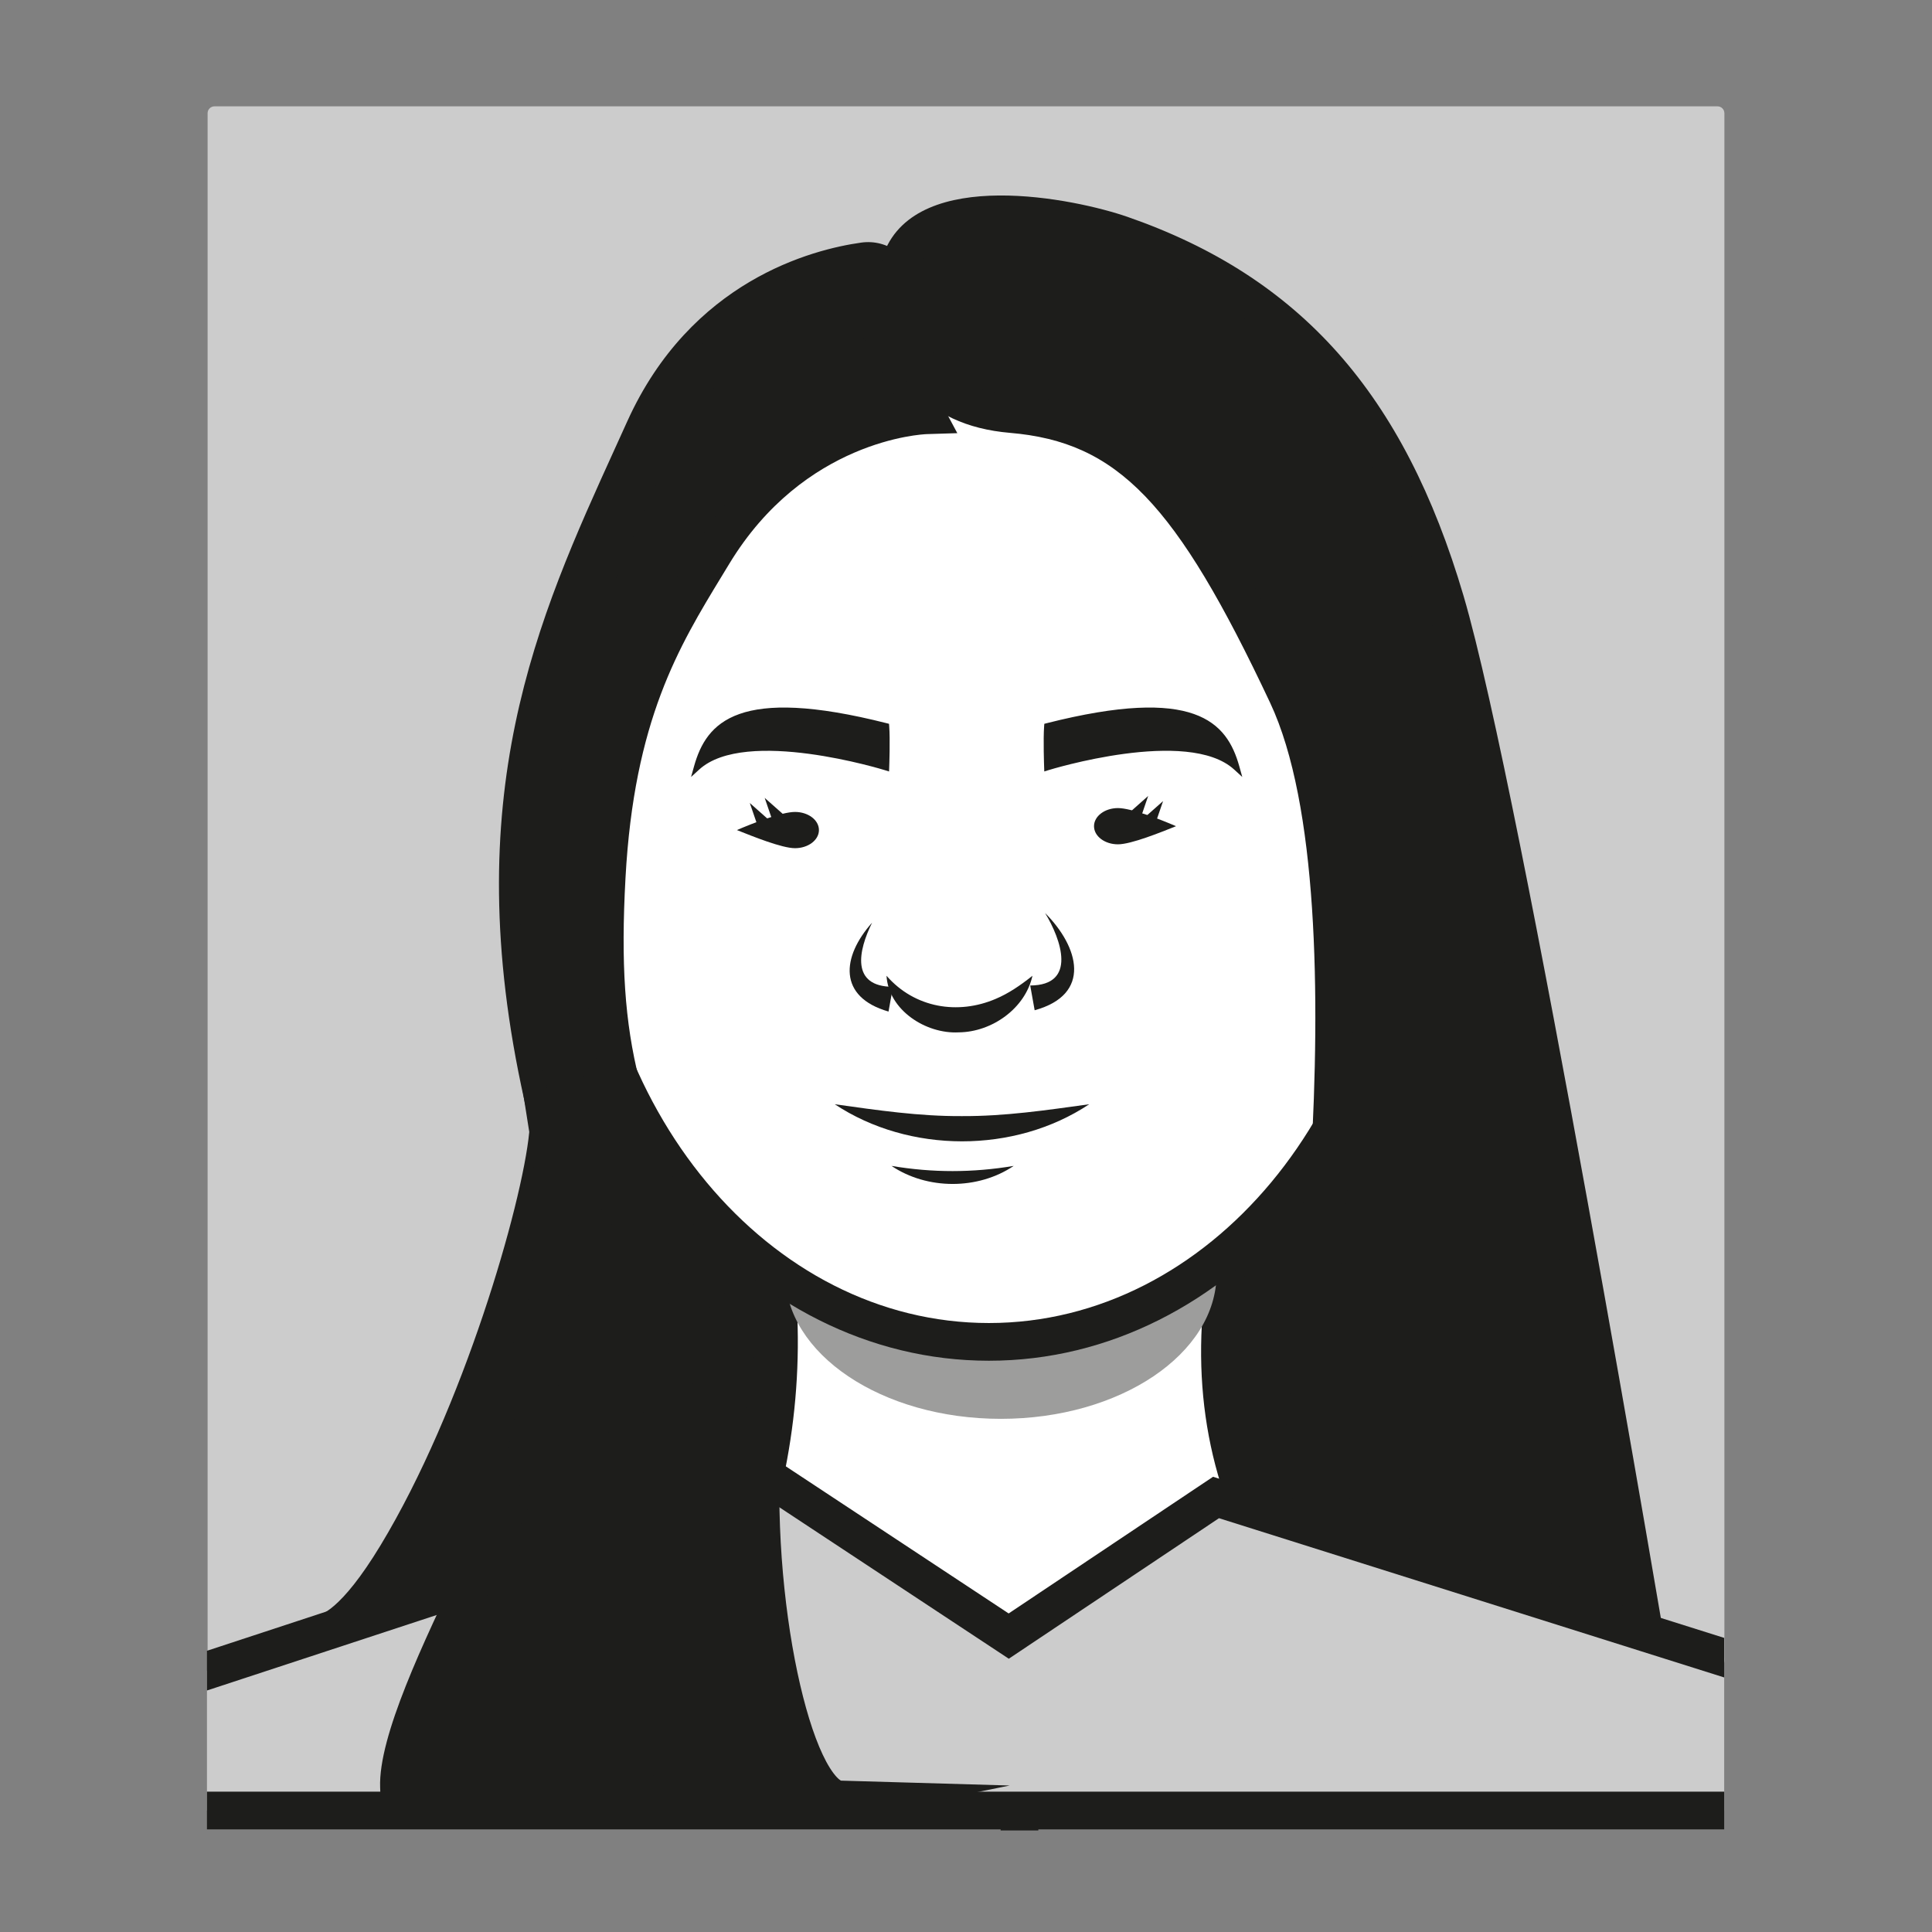<?xml version="1.0" encoding="utf-8"?>
<!-- Generator: Adobe Illustrator 26.1.0, SVG Export Plug-In . SVG Version: 6.00 Build 0)  -->
<svg version="1.1" id="Capa_1" xmlns="http://www.w3.org/2000/svg" xmlns:xlink="http://www.w3.org/1999/xlink" x="0px" y="0px"
	 viewBox="0 0 1080 1080" style="enable-background:new 0 0 1080 1080;" xml:space="preserve">
<rect x="0" y="0" width="1080" height="1080" fill="#808080" stroke="none"/>
<style type="text/css">
	.st0{fill:url(#SVGID_1_);}
	.st1{clip-path:url(#SVGID_00000050631503123017763540000003160635715232886943_);}
	.st2{fill:#F6F6F6;}
	
		.st3{clip-path:url(#SVGID_00000183952006810854612050000010560722026768325256_);fill:#FFFFFF;stroke:#1D1D1B;stroke-width:5.422;stroke-miterlimit:10;}
	.st4{clip-path:url(#SVGID_00000183952006810854612050000010560722026768325256_);fill:#C6C6C6;}
	
		.st5{clip-path:url(#SVGID_00000183952006810854612050000010560722026768325256_);fill:#575756;stroke:#1D1D1B;stroke-width:5.847;stroke-miterlimit:10;}
	.st6{clip-path:url(#SVGID_00000183952006810854612050000010560722026768325256_);}
	.st7{fill:#FFFFFF;stroke:#1D1D1B;stroke-width:5.847;stroke-miterlimit:10;}
	.st8{fill:#1D1D1B;stroke:#1D1D1B;stroke-width:5.847;stroke-miterlimit:10;}
	.st9{fill:#FFFFFF;stroke:#1D1D1B;stroke-width:5.576;stroke-miterlimit:10;}
	.st10{fill:none;stroke:#1D1D1B;stroke-width:3.898;stroke-miterlimit:10;}
	.st11{fill:#1D1D1B;}
	.st12{fill:none;stroke:#1D1D1B;stroke-width:5.847;stroke-miterlimit:10;}
	.st13{fill:#FCD300;}
	.st14{fill:none;stroke:#EA5B0C;stroke-width:0.684;stroke-miterlimit:10;}
	.st15{fill:url(#SVGID_00000013908476582882275340000012110491827703482550_);}
	.st16{opacity:0.45;}
	.st17{clip-path:url(#SVGID_00000031921682945879307600000012570381399673415865_);}
	.st18{clip-path:url(#SVGID_00000010305038167046938130000005443926892573479552_);}
	.st19{fill:#C6C6C6;}
	.st20{fill:#1D1D1B;stroke:#1D1D1B;stroke-width:1.949;stroke-miterlimit:10;}
	.st21{fill:#FFFFFF;}
	.st22{clip-path:url(#SVGID_00000010305038167046938130000005443926892573479552_);fill:#36A9E1;}
	.st23{clip-path:url(#SVGID_00000010305038167046938130000005443926892573479552_);fill:#7FCFEF;}
	
		.st24{clip-path:url(#SVGID_00000010305038167046938130000005443926892573479552_);fill:none;stroke:#1D1D1B;stroke-width:5.847;stroke-miterlimit:10;}
	.st25{fill:none;stroke:#FFDE00;stroke-width:0.684;stroke-miterlimit:10;}
	.st26{fill:#95C11F;}
	.st27{clip-path:url(#SVGID_00000045588856391742089080000013569655534140610996_);}
	.st28{clip-path:url(#SVGID_00000145771677277463380290000000367965134254356121_);}
	.st29{fill:#FFFFFF;stroke:#1D1D1B;stroke-width:3.898;stroke-miterlimit:10;}
	.st30{fill:none;stroke:#1D1D1B;stroke-width:5.067;stroke-miterlimit:10;}
	.st31{fill:none;stroke:#1D1D1B;stroke-width:0.974;stroke-miterlimit:10;}
	
		.st32{clip-path:url(#SVGID_00000145771677277463380290000000367965134254356121_);fill:#1D1D1B;stroke:#1D1D1B;stroke-width:5.847;stroke-miterlimit:10;}
	
		.st33{clip-path:url(#SVGID_00000145771677277463380290000000367965134254356121_);fill:#DADADA;stroke:#1D1D1B;stroke-width:5.847;stroke-miterlimit:10;}
	
		.st34{clip-path:url(#SVGID_00000145771677277463380290000000367965134254356121_);fill:none;stroke:#1D1D1B;stroke-width:3.898;stroke-miterlimit:10;}
	.st35{fill:#E30613;}
	.st36{clip-path:url(#SVGID_00000096023601683792914230000007580867329642451866_);}
	.st37{clip-path:url(#SVGID_00000044164259818281895330000016868303102454756278_);}
	
		.st38{clip-path:url(#SVGID_00000044164259818281895330000016868303102454756278_);fill:#CA9E67;stroke:#1D1D1B;stroke-width:5.847;stroke-miterlimit:10;}
	
		.st39{clip-path:url(#SVGID_00000044164259818281895330000016868303102454756278_);fill:none;stroke:#1D1D1B;stroke-width:5.847;stroke-miterlimit:10;}
	.st40{fill:none;stroke:#E30613;stroke-width:0.684;stroke-miterlimit:10;}
	.st41{fill:#E71D73;}
	.st42{clip-path:url(#SVGID_00000161589661766377803930000005412747359147918230_);}
	
		.st43{clip-path:url(#SVGID_00000107588516432105564080000002466634191755853699_);fill:#1D1D1B;stroke:#1D1D1B;stroke-width:5.847;stroke-miterlimit:10;}
	
		.st44{clip-path:url(#SVGID_00000107588516432105564080000002466634191755853699_);fill:none;stroke:#1D1D1B;stroke-width:5.847;stroke-miterlimit:10;}
	.st45{clip-path:url(#SVGID_00000107588516432105564080000002466634191755853699_);}
	.st46{fill:#9D9D9C;}
	.st47{fill:#1D1D1B;stroke:#1D1D1B;stroke-width:0.974;stroke-miterlimit:10;}
	
		.st48{clip-path:url(#SVGID_00000107588516432105564080000002466634191755853699_);fill:#F9B233;stroke:#1D1D1B;stroke-width:5.847;stroke-miterlimit:10;}
	.st49{fill:none;stroke:#E71D73;stroke-width:0.684;stroke-miterlimit:10;}
	.st50{fill:#009FE3;}
	.st51{opacity:0.7;}
	.st52{clip-path:url(#SVGID_00000056422388201644311300000000147062705666869158_);}
	
		.st53{clip-path:url(#SVGID_00000106114527676840291560000007801813620308118668_);fill:none;stroke:#1D1D1B;stroke-width:5.847;stroke-miterlimit:10;}
	
		.st54{clip-path:url(#SVGID_00000106114527676840291560000007801813620308118668_);fill:#FFFFFF;stroke:#1D1D1B;stroke-width:5.847;stroke-miterlimit:10;}
	.st55{clip-path:url(#SVGID_00000106114527676840291560000007801813620308118668_);fill:#C6C6C6;}
	
		.st56{clip-path:url(#SVGID_00000106114527676840291560000007801813620308118668_);fill:#1D1D1B;stroke:#1D1D1B;stroke-width:5.847;stroke-miterlimit:10;}
	.st57{clip-path:url(#SVGID_00000106114527676840291560000007801813620308118668_);}
	.st58{clip-path:url(#SVGID_00000106114527676840291560000007801813620308118668_);fill:#1D1D1B;}
	
		.st59{clip-path:url(#SVGID_00000106114527676840291560000007801813620308118668_);fill:#006633;stroke:#1D1D1B;stroke-width:5.847;stroke-miterlimit:10;}
	.st60{fill:none;stroke:#009FE3;stroke-width:0.684;stroke-miterlimit:10;}
	.st61{fill:#CA9E67;}
	.st62{clip-path:url(#SVGID_00000062174729534082649280000013052648978849279416_);}
	.st63{clip-path:url(#SVGID_00000139260655284590143140000010440893556159410606_);}
	.st64{fill:#3C3C3B;stroke:#1D1D1B;stroke-width:5.847;stroke-miterlimit:10;}
	.st65{fill:none;stroke:#CA9E67;stroke-width:0.684;stroke-miterlimit:10;}
	.st66{fill:#EDBDDB;}
	.st67{clip-path:url(#SVGID_00000116944154918420989130000015003802384866684088_);}
	
		.st68{clip-path:url(#SVGID_00000170252492909160497130000004379507989214569656_);fill:none;stroke:#1D1D1B;stroke-width:5.847;stroke-miterlimit:10;}
	.st69{clip-path:url(#SVGID_00000170252492909160497130000004379507989214569656_);}
	.st70{fill:none;stroke:#FFDE00;stroke-width:5.847;stroke-miterlimit:10;}
	.st71{fill:#1D1D1B;stroke:#1D1D1B;stroke-width:3.898;stroke-miterlimit:10;}
	
		.st72{clip-path:url(#SVGID_00000170252492909160497130000004379507989214569656_);fill:#FFDE00;stroke:#1D1D1B;stroke-width:5.847;stroke-miterlimit:10;}
	
		.st73{clip-path:url(#SVGID_00000170252492909160497130000004379507989214569656_);fill:#1D1D1B;stroke:#1D1D1B;stroke-width:5.847;stroke-miterlimit:10;}
	.st74{clip-path:url(#SVGID_00000107553925944957182730000003590828435449605282_);}
	.st75{fill:#CCCCCC;}
	.st76{clip-path:url(#SVGID_00000170239578426218142750000012875848790646900897_);}
	.st77{fill:#36A9E1;}
	.st78{clip-path:url(#SVGID_00000013174765018818803710000003035018154524660899_);}
	.st79{clip-path:url(#SVGID_00000114754089363898793380000011510649718855877819_);}
	.st80{clip-path:url(#SVGID_00000114754089363898793380000011510649718855877819_);fill:#C6C6C6;}
	.st81{fill:#575756;}
	.st82{clip-path:url(#SVGID_00000078015414503133720040000012063450200534000808_);}
	.st83{clip-path:url(#SVGID_00000078015414503133720040000012063450200534000808_);fill:#C6C6C6;}
	.st84{fill:#B3B3B3;}
	.st85{clip-path:url(#SVGID_00000007412214030331887350000010592282316757558688_);}
	.st86{clip-path:url(#SVGID_00000090271364770302123010000014204210427390032822_);}
	.st87{clip-path:url(#SVGID_00000058585352194575980790000003866548111969245114_);fill:#F9B233;}
	.st88{clip-path:url(#SVGID_00000058585352194575980790000003866548111969245114_);fill:#F9B332;}
	.st89{clip-path:url(#SVGID_00000058585352194575980790000003866548111969245114_);fill:#F9B331;}
	.st90{clip-path:url(#SVGID_00000058585352194575980790000003866548111969245114_);fill:#F9B430;}
	.st91{clip-path:url(#SVGID_00000058585352194575980790000003866548111969245114_);fill:#F9B52F;}
	.st92{clip-path:url(#SVGID_00000058585352194575980790000003866548111969245114_);fill:#F9B52E;}
	.st93{clip-path:url(#SVGID_00000058585352194575980790000003866548111969245114_);fill:#F9B62D;}
	.st94{clip-path:url(#SVGID_00000058585352194575980790000003866548111969245114_);fill:#F9B72C;}
	.st95{clip-path:url(#SVGID_00000058585352194575980790000003866548111969245114_);fill:#F9B72B;}
	.st96{clip-path:url(#SVGID_00000058585352194575980790000003866548111969245114_);fill:#FAB82A;}
	.st97{clip-path:url(#SVGID_00000058585352194575980790000003866548111969245114_);fill:#FAB929;}
	.st98{clip-path:url(#SVGID_00000058585352194575980790000003866548111969245114_);fill:#FAB928;}
	.st99{clip-path:url(#SVGID_00000058585352194575980790000003866548111969245114_);fill:#FABA27;}
	.st100{clip-path:url(#SVGID_00000058585352194575980790000003866548111969245114_);fill:#FABB26;}
	.st101{clip-path:url(#SVGID_00000058585352194575980790000003866548111969245114_);fill:#FABB25;}
	.st102{clip-path:url(#SVGID_00000058585352194575980790000003866548111969245114_);fill:#FABC24;}
	.st103{clip-path:url(#SVGID_00000058585352194575980790000003866548111969245114_);fill:#FABD23;}
	.st104{clip-path:url(#SVGID_00000058585352194575980790000003866548111969245114_);fill:#FABD22;}
	.st105{clip-path:url(#SVGID_00000058585352194575980790000003866548111969245114_);fill:#FABE21;}
	.st106{clip-path:url(#SVGID_00000058585352194575980790000003866548111969245114_);fill:#FABF20;}
	.st107{clip-path:url(#SVGID_00000058585352194575980790000003866548111969245114_);fill:#FABF1F;}
	.st108{clip-path:url(#SVGID_00000058585352194575980790000003866548111969245114_);fill:#FAC01E;}
	.st109{clip-path:url(#SVGID_00000058585352194575980790000003866548111969245114_);fill:#FAC11D;}
	.st110{clip-path:url(#SVGID_00000058585352194575980790000003866548111969245114_);fill:#FAC11C;}
	.st111{clip-path:url(#SVGID_00000058585352194575980790000003866548111969245114_);fill:#FAC21B;}
	.st112{clip-path:url(#SVGID_00000058585352194575980790000003866548111969245114_);fill:#FBC31A;}
	.st113{clip-path:url(#SVGID_00000058585352194575980790000003866548111969245114_);fill:#FBC318;}
	.st114{clip-path:url(#SVGID_00000058585352194575980790000003866548111969245114_);fill:#FBC417;}
	.st115{clip-path:url(#SVGID_00000058585352194575980790000003866548111969245114_);fill:#FBC416;}
	.st116{clip-path:url(#SVGID_00000058585352194575980790000003866548111969245114_);fill:#FBC515;}
	.st117{clip-path:url(#SVGID_00000058585352194575980790000003866548111969245114_);fill:#FBC614;}
	.st118{clip-path:url(#SVGID_00000058585352194575980790000003866548111969245114_);fill:#FBC613;}
	.st119{clip-path:url(#SVGID_00000058585352194575980790000003866548111969245114_);fill:#FBC712;}
	.st120{clip-path:url(#SVGID_00000058585352194575980790000003866548111969245114_);fill:#FBC811;}
	.st121{clip-path:url(#SVGID_00000058585352194575980790000003866548111969245114_);fill:#FBC810;}
	.st122{clip-path:url(#SVGID_00000058585352194575980790000003866548111969245114_);fill:#FBC90F;}
	.st123{clip-path:url(#SVGID_00000058585352194575980790000003866548111969245114_);fill:#FBCA0E;}
	.st124{clip-path:url(#SVGID_00000058585352194575980790000003866548111969245114_);fill:#FBCA0D;}
	.st125{clip-path:url(#SVGID_00000058585352194575980790000003866548111969245114_);fill:#FBCB0C;}
	.st126{clip-path:url(#SVGID_00000058585352194575980790000003866548111969245114_);fill:#FBCC0B;}
	.st127{clip-path:url(#SVGID_00000058585352194575980790000003866548111969245114_);fill:#FBCC0A;}
	.st128{clip-path:url(#SVGID_00000058585352194575980790000003866548111969245114_);fill:#FBCD09;}
	.st129{clip-path:url(#SVGID_00000058585352194575980790000003866548111969245114_);fill:#FCCE08;}
	.st130{clip-path:url(#SVGID_00000058585352194575980790000003866548111969245114_);fill:#FCCE07;}
	.st131{clip-path:url(#SVGID_00000058585352194575980790000003866548111969245114_);fill:#FCCF06;}
	.st132{clip-path:url(#SVGID_00000058585352194575980790000003866548111969245114_);fill:#FCD005;}
	.st133{clip-path:url(#SVGID_00000058585352194575980790000003866548111969245114_);fill:#FCD004;}
	.st134{clip-path:url(#SVGID_00000058585352194575980790000003866548111969245114_);fill:#FCD103;}
	.st135{clip-path:url(#SVGID_00000058585352194575980790000003866548111969245114_);fill:#FCD202;}
	.st136{clip-path:url(#SVGID_00000058585352194575980790000003866548111969245114_);fill:#FCD201;}
	.st137{clip-path:url(#SVGID_00000058585352194575980790000003866548111969245114_);fill:#FCD300;}
	.st138{clip-path:url(#SVGID_00000048491215815025465920000000508345771279681979_);}
	.st139{clip-path:url(#SVGID_00000090989840918203414240000002511250480384062092_);}
	.st140{fill:#7FCFEF;}
	.st141{clip-path:url(#SVGID_00000098204976570951855230000015941084712015351942_);}
	.st142{clip-path:url(#SVGID_00000182525087035563986820000013554840737993698977_);}
	.st143{clip-path:url(#SVGID_00000098196740960761144450000005010008752364969378_);}
	.st144{clip-path:url(#SVGID_00000164508607275666459290000005712492445925481635_);}
	.st145{clip-path:url(#SVGID_00000017511484510847588420000016637368153241782430_);}
	.st146{clip-path:url(#SVGID_00000142156546466962503490000000355719675344145591_);}
	.st147{fill:#F9B233;}
	.st148{clip-path:url(#SVGID_00000027606277860149571500000004130410383994309545_);}
	.st149{clip-path:url(#SVGID_00000001653176662158194150000001310781786393241781_);}
	.st150{fill:#006633;}
	.st151{clip-path:url(#SVGID_00000040537072085613857400000009004456014760123071_);}
	.st152{clip-path:url(#SVGID_00000083787621203640788280000006862640515835394726_);}
	.st153{clip-path:url(#SVGID_00000123407885867893562230000014909818328423735949_);}
	.st154{fill:#808080;}
	.st155{clip-path:url(#SVGID_00000080885473681186850190000002793367129101430197_);}
	.st156{clip-path:url(#SVGID_00000018198740406188848550000008951610577245125027_);}
	.st157{clip-path:url(#SVGID_00000150795574497474887010000013510313757239794088_);}
	.st158{fill:#3C3C3B;}
	.st159{clip-path:url(#SVGID_00000121966436796779930190000002221903727962638209_);}
	.st160{clip-path:url(#SVGID_00000119102336502865498980000001819471352702891143_);}
	.st161{clip-path:url(#SVGID_00000008850977314454166440000005243368495467349641_);}
	.st162{fill:#FFDE00;}
	.st163{fill:#1D1D1B;stroke:#1D1D1B;stroke-width:6.049;stroke-miterlimit:10;}
	.st164{fill:#1D1D1B;stroke:#1D1D1B;stroke-width:7.561;stroke-miterlimit:10;}
	.st165{fill:#FFFFFF;stroke:#1D1D1B;stroke-width:7.304;stroke-miterlimit:10;}
	.st166{fill:#FFFFFF;stroke:#1D1D1B;stroke-width:7.561;stroke-miterlimit:10;}
	.st167{fill:none;stroke:#1D1D1B;stroke-width:7.561;stroke-miterlimit:10;}
	.st168{fill:#706F6F;stroke:#1D1D1B;stroke-width:6.713;stroke-miterlimit:10;}
	.st169{fill:none;stroke:#1D1D1B;stroke-width:6.713;stroke-miterlimit:10;}
	.st170{fill:#FFFFFF;stroke:#1D1D1B;stroke-width:5.595;stroke-miterlimit:10;}
	.st171{clip-path:url(#SVGID_00000046324872648100393080000003525085567978542482_);}
	.st172{clip-path:url(#SVGID_00000007413321414966008420000007762178890714204839_);}
	.st173{clip-path:url(#SVGID_00000010283162729332321050000005323416002639139496_);}
	.st174{fill:#DADADA;}
	.st175{clip-path:url(#SVGID_00000117634612238296712570000015503054190263281838_);}
	.st176{clip-path:url(#SVGID_00000111892094440690091110000006432625391212577471_);}
	.st177{clip-path:url(#SVGID_00000116938772284789842240000007211730167666709903_);}
	.st178{clip-path:url(#SVGID_00000048469944439484414840000009953248092188504712_);}
	.st179{clip-path:url(#SVGID_00000071517456483176655170000009948558674769999804_);}
	.st180{fill:#8D4BC6;}
	.st181{clip-path:url(#SVGID_00000160191533670438105730000007179401668743701947_);}
	.st182{clip-path:url(#SVGID_00000180345531742134522500000009411839910330049976_);}
	.st183{fill:#706F6F;}
</style>
<g>
	<g>
		<path class="st75" d="M960.09,932.33H119.91c-2.13,0-3.86-1.73-3.86-3.86V63.3c0-2.13,1.73-3.86,3.86-3.86h840.18
			c2.13,0,3.86,1.73,3.86,3.86v865.16C963.95,930.6,962.22,932.33,960.09,932.33z"/>
	</g>
	<g>
		<defs>
			<path id="SVGID_00000036231941654891445600000008986963582417724597_" d="M960.09,932.33H119.91c-2.13,0-3.86-1.73-3.86-3.86
				V63.3c0-2.13,1.73-3.86,3.86-3.86h840.18c2.13,0,3.86,1.73,3.86,3.86v865.16C963.95,930.6,962.22,932.33,960.09,932.33z"/>
		</defs>
		<clipPath id="SVGID_00000153690937563499098340000006175855841273131397_">
			<use xlink:href="#SVGID_00000036231941654891445600000008986963582417724597_"  style="overflow:visible;"/>
		</clipPath>
	</g>
	<g>
		<defs>
			<rect id="SVGID_00000020369115860525862600000011653103272737905315_" x="115.69" y="27.44" width="848.14" height="995.8"/>
		</defs>
		<clipPath id="SVGID_00000122687761305298765240000018013406835790963589_">
			<use xlink:href="#SVGID_00000020369115860525862600000011653103272737905315_"  style="overflow:visible;"/>
		</clipPath>
		<g style="clip-path:url(#SVGID_00000122687761305298765240000018013406835790963589_);">
			<path class="st11" d="M303.3,612.33c22.75,21.94-74.14,299.96-126.56,301.51c131.66,4.27,166.22-50.04,166.22-50.04L303.3,612.33
				z"/>
			<path class="st11" d="M191.23,924.62c-4.81,0-9.75-0.08-14.83-0.24l0.03-21.08c2.11-0.06,13.78-2.26,36.32-39.5
				c45.97-75.96,79.14-190.33,83.11-231.01l-7.87-49.88l22.63,21.83c4,3.86,7.44,10.44,6.47,27.34L354,866.09l-2.14,3.36
				C350.37,871.79,315.26,924.62,191.23,924.62z M305.27,692.54c-6.98,25.49-16.63,54.56-27.51,82.71
				c-15.09,39.04-40.24,96.87-67.08,127.8c80.53-4.1,112.82-32.99,121.14-42.2L305.27,692.54z"/>
		</g>
		<g style="clip-path:url(#SVGID_00000122687761305298765240000018013406835790963589_);">
			<rect x="559.35" y="977.46" class="st11" width="21.09" height="108.32"/>
		</g>
		<g style="clip-path:url(#SVGID_00000122687761305298765240000018013406835790963589_);">
			<g>
				<path class="st11" d="M746.22,590.97c0,0-136.63,152.92-108.07,257.93c1.03,14.27,28.56,85.81,28.56,85.81h239.58
					c0,0-53.01-35.85-34.66-134.74C889.96,712.29,794.13,608.3,746.22,590.97z"/>
				<path class="st11" d="M940.69,945.25H659.46l-2.6-6.76c-4.58-11.89-27.03-70.83-29.12-87.67
					c-28.8-109.21,104.89-260.47,110.61-266.87l4.75-5.32l6.7,2.42c55.31,20.01,151.27,129.62,132.13,221.07
					c-16.85,90.81,29.77,123.53,30.25,123.85L940.69,945.25z M673.96,924.16h207.78c-15.3-21.12-32.6-60.94-20.5-126.12
					c16.22-77.52-66.86-171.96-112.06-194.32c-23.75,28.28-124.6,155.13-100.87,242.41l0.27,0.99l0.07,1.02
					C649.25,856.25,663.03,895.32,673.96,924.16z"/>
			</g>
			<g>
				<path class="st11" d="M449.47,755.98C460.63,855,427.16,934.7,427.16,934.7H273.75c-1.39-37.44,2.79-69.95,15.61-104.81
					c11.48-31.21,25.66-130.6,17.69-196.11c-0.93-7.67-2.17-14.87-3.75-21.45C264.51,438,314.19,341.77,360.21,239.96
					c33.04-73.1,95.69-90.12,122.65-93.9c9.4-1.32,18.04,5.37,19.23,14.79l4.85,38.4c1.25,9.91-6.22,18.78-16.21,19.2
					c-11.13,0.47-36.52,3.94-53.53,15.69"/>
				<path class="st11" d="M434.16,945.25H263.59l-0.38-10.15c-1.51-40.6,3.5-74.17,16.25-108.84
					c10.66-28.99,24.89-127.34,17.12-191.2c-0.91-7.46-2.1-14.27-3.53-20.26c-37.75-169.66,7.36-268.81,50.99-364.71
					c2.19-4.82,4.39-9.64,6.57-14.47c35.56-78.67,103.31-96.14,130.79-100c7.33-1.04,14.62,0.88,20.51,5.39
					c5.93,4.53,9.71,11.11,10.65,18.52l4.86,38.4c0.97,7.65-1.33,15.41-6.31,21.3c-4.97,5.88-12.23,9.44-19.92,9.76
					c-11.05,0.46-33.6,3.9-47.97,13.84l-11.99-17.35c22.57-15.59,55.41-17.4,59.08-17.56c2.49-0.1,4.01-1.49,4.7-2.3
					c0.69-0.82,1.8-2.56,1.49-5.04l-4.86-38.4c-0.22-1.76-1.12-3.33-2.53-4.41c-1.38-1.05-3.07-1.51-4.77-1.26
					c-24.02,3.37-83.26,18.68-114.51,87.8c-2.19,4.85-4.39,9.69-6.59,14.52c-44.13,97-85.82,188.62-49.64,351.22
					c1.59,6.59,2.92,14.21,3.92,22.47c7.9,64.9-5.64,166.69-18.26,201.03c-10.69,29.06-15.47,57.39-15.2,90.63h135.81
					c7.31-20.57,28.05-87.83,19.13-167l20.95-2.36c11.33,100.59-21.66,180.63-23.07,183.99L434.16,945.25z"/>
			</g>
			<g>
				<path class="st21" d="M700.8,849.04L555.08,951.02L421.46,849.04c18.74-65.95,18.74-131.89,0-197.84H700.8
					C675.58,724.56,675.58,790.51,700.8,849.04z"/>
				<path class="st11" d="M554.81,964.08L409.35,853.07l1.96-6.91c18.11-63.73,18.11-128.35,0-192.07l-3.81-13.42h308.08l-4.8,13.97
					c-24.23,70.46-24.33,134.46-0.29,190.23l3.4,7.89L554.81,964.08z M433.51,844.97l121.85,93l132.5-92.73
					c-21.39-54.99-21.91-116.61-1.55-183.49H435.16C450.14,722.62,449.59,784.15,433.51,844.97z"/>
			</g>
			<g>
				<ellipse class="st46" cx="559.48" cy="712.04" rx="120.6" ry="81.1"/>
			</g>
			<g>
				<ellipse class="st21" cx="552.81" cy="471.43" rx="233.8" ry="278.69"/>
				<path class="st11" d="M552.81,760.66c-134.73,0-244.34-129.75-244.34-289.23S418.09,182.2,552.81,182.2
					s244.34,129.75,244.34,289.23S687.54,760.66,552.81,760.66z M552.81,203.28c-123.1,0-223.25,120.29-223.25,268.15
					s100.15,268.15,223.25,268.15c123.1,0,223.25-120.29,223.25-268.15S675.91,203.28,552.81,203.28z"/>
			</g>
			<g>
				<path class="st11" d="M481.15,163.76l36.67,68.36c0,0-73.6,2.28-119.25,77.71c-25.45,42.06-54.19,84.62-59.44,180.33
					c-5.25,95.72,8.52,133.69,51.15,225.67c0,0-106.99-50.2-86.99-288.39C309.24,390.07,374.7,139.27,481.15,163.76z"/>
				<path class="st11" d="M412.03,737.69l-26.23-12.31c-4.64-2.18-113.39-56.11-93.02-298.81l0.09-0.77
					c2.43-15.32,14.92-67.03,36.17-120.92c27.29-69.23,57.95-115.67,91.11-138.05c20.47-13.81,41.78-18.31,63.35-13.34l4.67,1.07
					l46.98,87.58l-17.01,0.53c-2.75,0.1-68.62,3.33-110.55,72.63l-3.91,6.43c-24.18,39.72-49.19,80.8-54.02,169.02
					c-5.24,95.61,8.8,131.36,50.18,220.66L412.03,737.69z M313.77,428.73c-11.28,135.16,18.95,207.44,45.63,244.01
					c-26.87-63.29-35.14-103.71-30.79-183.15c5.12-93.51,32.72-138.84,57.07-178.83l3.88-6.38c35.31-58.36,86.06-75.6,111.78-80.68
					l-27.1-50.51c-14.25-2.09-28.13,1.58-42.28,11.12C365.52,229.13,320.22,388.95,313.77,428.73z"/>
			</g>
			<g>
				<path class="st11" d="M808.02,336.02c-32.96-111.86-88.48-172.58-181.08-204.8c-30.12-10.48-107.68-24.83-122.88,13.8
					c-2.16,18.54-7.28,80.6,61.44,86.45c68.72,5.85,102.73,47.8,154.04,156.87c55.44,117.85,6.08,436.42,6.08,436.42
					c45.27,54.97,198.98,119.97,198.98,119.97S840.98,447.88,808.02,336.02z"/>
				<path class="st11" d="M938.17,961.92l-17.69-7.48c-6.37-2.69-156.62-66.66-203.01-122.98l-3-3.65l0.72-4.67
					c0.49-3.16,48.23-316.73-5.2-430.32c-52.64-111.89-85.25-145.73-145.39-150.85c-24.28-2.07-42.88-10.81-55.27-25.97
					c-14.02-17.16-19.32-41.46-15.75-72.2l0.16-1.36l0.5-1.28c19-48.29,106.87-30.08,136.15-19.89
					c96.57,33.6,154.48,98.93,187.73,211.77l0,0c32.76,111.19,113.44,589.63,116.85,609.94L938.17,961.92z M736.75,821.53
					c36.8,40.74,133.97,87.4,174.16,105.62C895.12,834.45,826.63,436.47,797.9,339l0,0c-31.56-107.1-83.72-166.26-174.43-197.82
					c-31.23-10.86-96.67-20.18-109.11,6.54c-2.57,24.13,1.23,42.61,11.3,54.94c8.64,10.58,22.35,16.73,40.73,18.3
					c76.71,6.53,112.18,55.53,162.69,162.89c23.75,50.48,32.1,140.48,24.81,267.5C749.27,732,739.48,802.77,736.75,821.53z"/>
			</g>
			<g>
				<path class="st11" d="M585.44,428.89c0,0,78.7-24.67,105.66,0c-6.88-24.67-24.21-43.53-105.66-22.88
					C584.87,413.46,585.44,428.89,585.44,428.89z"/>
				<path class="st11" d="M694.44,434.33l-4.53-4.15c-25.9-23.7-103.17,0.13-103.95,0.38l-2.2,0.69l-0.08-2.3
					c-0.02-0.63-0.57-15.61,0-23.08l0.1-1.26l1.22-0.31c82.95-21.02,100.82-0.83,107.79,24.12L694.44,434.33z M587.11,407.4
					c-0.32,5.75-0.11,14.92,0.01,19.15c12.53-3.69,72.73-20,100.58-2.43C678.95,400.91,656.61,389.96,587.11,407.4z"/>
			</g>
			<g>
				<path class="st11" d="M495.31,428.89c0,0-78.7-24.67-105.66,0c6.88-24.67,24.21-43.53,105.66-22.88
					C495.89,413.46,495.31,428.89,495.31,428.89z"/>
				<path class="st11" d="M386.31,434.33l1.65-5.91c6.96-24.95,24.84-45.14,107.79-24.12l1.22,0.31l0.1,1.26
					c0.57,7.47,0.03,22.45,0,23.09l-0.08,2.3l-2.2-0.69c-0.78-0.24-78.05-24.08-103.95-0.38L386.31,434.33z M429.21,416.12
					c26.88,0,56.12,7.99,64.42,10.43c0.12-4.23,0.33-13.4,0.01-19.15c-69.5-17.43-91.85-6.48-100.59,16.72
					C402.44,418.19,415.52,416.12,429.21,416.12z"/>
			</g>
			<g>
				<g>
					<path class="st11" d="M657.42,461.85c-8.6,3.42-25.08,10.13-32.47,10.13c-7.4,0-13.39-4.53-13.39-10.13
						c0-5.59,6-10.13,13.39-10.13C632.34,451.72,648.57,458.02,657.42,461.85z"/>
				</g>
				<g>
					<g>
						<polygon class="st11" points="631.52,454.1 641.84,444.94 637.37,458 631.52,454.1 						"/>
					</g>
					<g>
						<polygon class="st11" points="639.84,456.96 650.17,447.81 645.69,460.86 639.84,456.96 						"/>
					</g>
				</g>
			</g>
			<g>
				<g>
					<path class="st11" d="M411.93,464.01c8.6,3.42,25.08,10.13,32.47,10.13s13.39-4.53,13.39-10.13s-6-10.13-13.39-10.13
						S420.78,460.19,411.93,464.01z"/>
				</g>
				<g>
					<g>
						<polygon class="st11" points="431.94,459.07 427.46,446.02 437.79,455.17 431.94,459.07 						"/>
					</g>
					<g>
						<polygon class="st11" points="423.62,461.93 419.14,448.88 429.47,458.04 423.62,461.93 						"/>
					</g>
				</g>
			</g>
			<g>
				<g>
					<path class="st11" d="M487.5,515.78c-7.68,15.56-12.1,35.79,11.67,35.85c0,0-2.48,13.84-2.48,13.84
						C468.28,557.31,470.49,534.84,487.5,515.78L487.5,515.78z"/>
				</g>
				<g>
					<path class="st11" d="M584.22,510.39c18.91,18.93,26.31,45.49-5.84,54.35c0,0-2.48-13.84-2.48-13.84
						C602.2,550.76,593.23,525.25,584.22,510.39L584.22,510.39z"/>
				</g>
				<g>
					<path class="st11" d="M495.57,545.46c15.72,18.04,39.98,22,61.16,12.86c6.92-2.93,13.47-7.31,20.42-12.86
						c-3.99,18.16-22.51,31.43-41.14,31.63C517.55,578.1,496.71,564.65,495.57,545.46L495.57,545.46z"/>
				</g>
			</g>
			<g>
				<path class="st11" d="M466.64,617.28c24.08,3.36,47.13,6.78,71.12,6.63c24,0.12,47.03-3.3,71.12-6.63
					C567.24,644.96,508.29,644.89,466.64,617.28L466.64,617.28z"/>
			</g>
			<g>
				<path class="st11" d="M498.36,651.75c22.99,3.88,45.31,3.84,68.3,0C546.75,665.21,518.29,665.18,498.36,651.75L498.36,651.75z"
					/>
			</g>
		</g>
		<g style="clip-path:url(#SVGID_00000122687761305298765240000018013406835790963589_);">
			<g>
				<polygon class="st75" points="1080.81,1012.09 46.97,1012.09 75.07,947.25 434.45,829.14 563.89,914.58 679.76,837.11 
					1045.14,952.28 				"/>
			</g>
			<path class="st11" d="M1099.38,1022.63H30.91l36.37-83.92L436,817.53l127.85,84.4l114.25-76.4l374.04,117.9L1099.38,1022.63z
				 M63.03,1001.55h999.21l-24.1-40.42L681.42,848.68l-117.49,78.56L432.9,840.75L82.86,955.79L63.03,1001.55z"/>
		</g>
		<g style="clip-path:url(#SVGID_00000122687761305298765240000018013406835790963589_);">
			<path class="st11" d="M434.13,746.21c-24.67,106.28,5.99,266.33,38.32,259.78l-249.41-7.22c-1.39-37.44,53.5-134.01,66.32-168.88
				"/>
			<path class="st11" d="M470.47,1016.73c-1.2,0-2.48-0.11-3.82-0.36l-253.78-7.34l-0.37-9.86c-1.06-28.46,24.09-80.99,46.28-127.34
				c9.06-18.91,16.88-35.26,20.67-45.57l19.79,7.28c-4.14,11.25-12.16,28-21.45,47.4c-16.71,34.9-38.84,81.12-43.4,107.62
				l208.89,6.04c-10.86-20.28-19.77-54.17-24.75-95.38c-6.69-55.36-4.75-112,5.32-155.39l20.54,4.77
				c-20.14,86.78-2.06,205.2,19.49,239.64c3.03,4.84,5.2,6.56,6.18,7.14l94.37,2.73l-89.91,18.22
				C473.32,1016.57,471.95,1016.73,470.47,1016.73z"/>
		</g>
	</g>
</g>
</svg>
